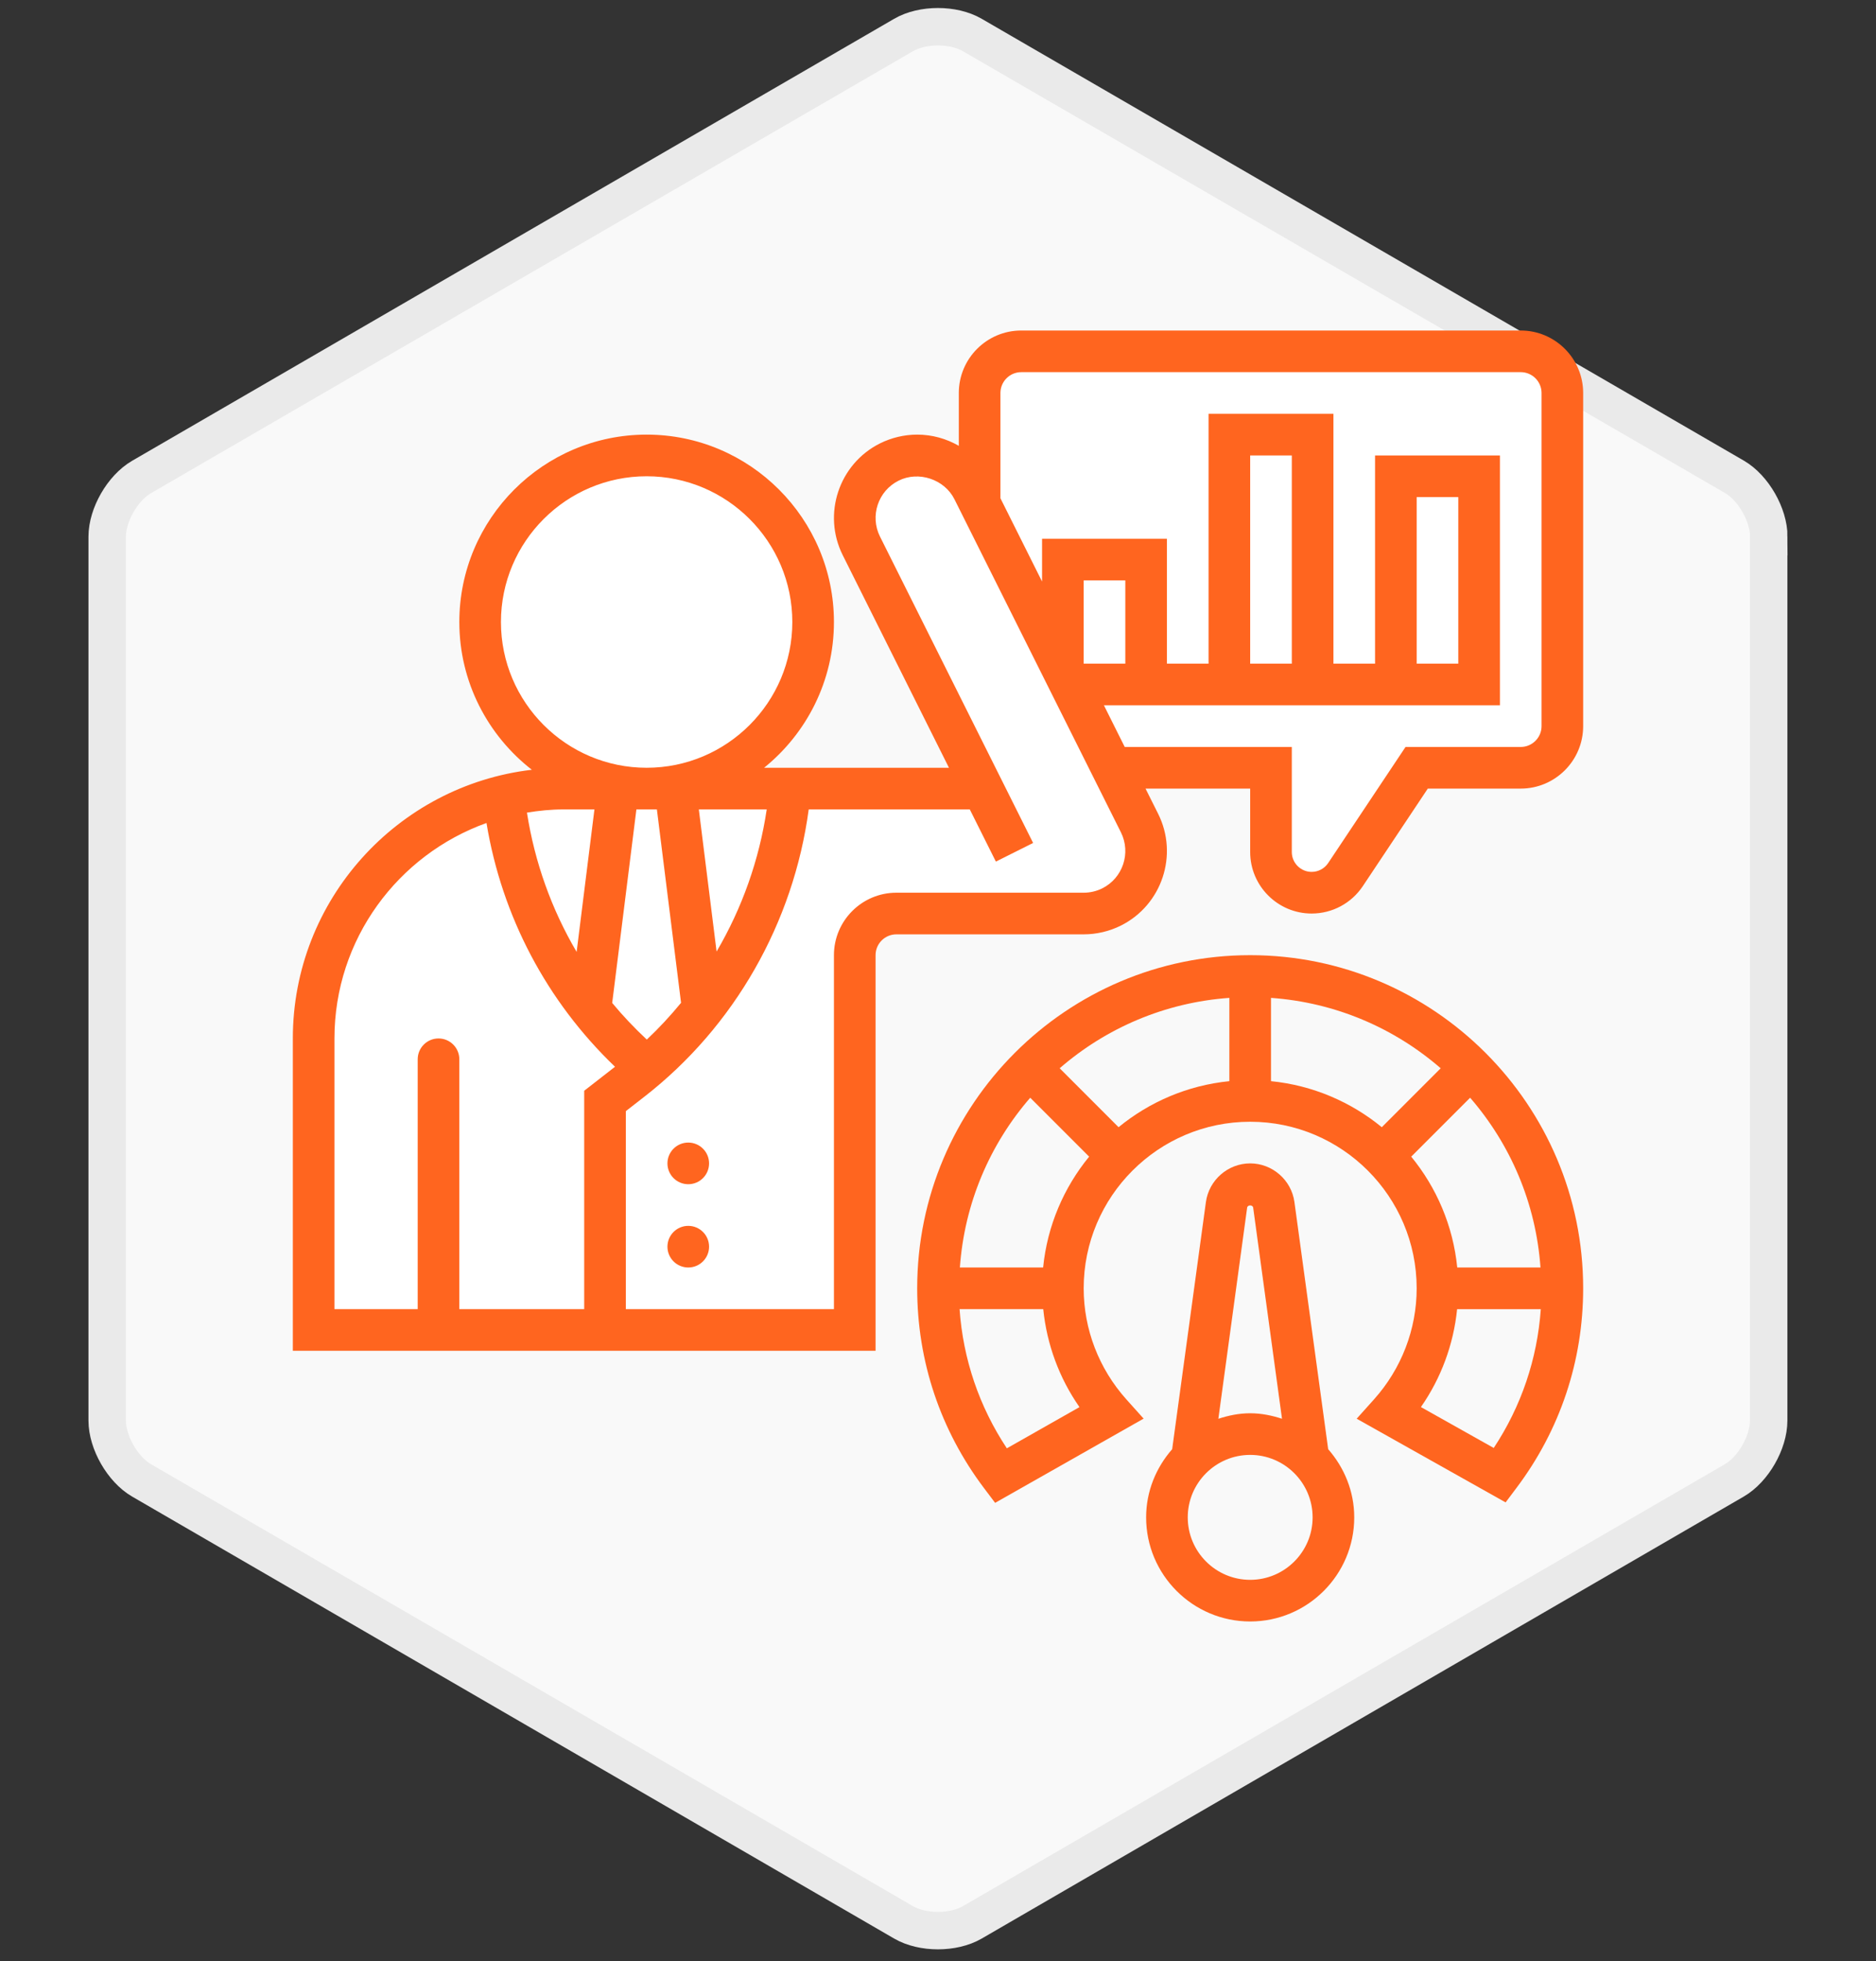 <?xml version="1.0" encoding="UTF-8"?>
<svg xmlns="http://www.w3.org/2000/svg" width="200" height="209" viewBox="0 0 200 209" fill="none">
  <rect x="0" y="0" width="200" height="209" fill="#333333" stroke="none"/>
  <path d="M188.571 57.186C188.571 54.857 186.928 51.986 184.914 50.814L103.657 3.729C101.643 2.557 98.343 2.557 96.329 3.729L15.086 50.829C13.071 52 11.428 54.857 11.428 57.186V151.372C11.428 153.7 13.071 156.572 15.086 157.743L96.329 204.843C98.343 206.014 101.643 206.014 103.657 204.843L184.9 157.743C186.914 156.572 188.557 153.714 188.557 151.372V57.186H188.571Z" fill="#F9F9F9" stroke="#EAEAEA" stroke-width="3.993" stroke-miterlimit="10"></path>
  <path d="M33.5 105.5V141.5H90V101L94 97.5H113L120.5 95.5L122.5 91L120.5 84L134.5 81.5L136 93.5L141 95.5L150.5 84L164 81.5L166.5 76.5V42L164 37.5H109L104.5 40.5L103.5 51L95.5 48L91.5 52V58L104.5 84H76L82.5 78.5L86.5 70.5L87 65L84.5 56.5L76 50L68 48L63 50L55.5 54L52.5 61.5L51 69.5L55.5 78.5L61.5 84L48 86.5L39 93.5L33.5 105.5Z" fill="white"></path>
  <path d="M71.156 123.969C71.156 122.743 72.15 121.75 73.375 121.75C74.6 121.75 75.594 122.743 75.594 123.969C75.594 125.194 74.6 126.188 73.375 126.188C72.15 126.188 71.156 125.194 71.156 123.969Z" fill="#FF651F"></path>
  <path d="M71.156 132.844C71.156 131.618 72.15 130.625 73.375 130.625C74.6 130.625 75.594 131.618 75.594 132.844C75.594 134.069 74.6 135.062 73.375 135.062C72.15 135.062 71.156 134.069 71.156 132.844Z" fill="#FF651F"></path>
  <path d="M162.125 35.219H108.875C105.205 35.219 102.219 38.205 102.219 41.875V47.508C100.896 46.745 99.381 46.312 97.781 46.312C96.415 46.312 95.043 46.636 93.812 47.249C89.434 49.439 87.657 54.782 89.843 59.157L101.169 81.812H81.46C85.995 78.149 88.906 72.551 88.906 66.281C88.906 55.272 79.949 46.312 68.938 46.312C57.926 46.312 48.969 55.272 48.969 66.281C48.969 72.678 52.004 78.369 56.699 82.025C42.377 83.701 31.219 95.893 31.219 110.656V143.938H93.344V101.781C93.344 100.559 94.338 99.562 95.562 99.562H115.533C116.902 99.562 118.276 99.239 119.501 98.626C123.878 96.436 125.655 91.094 123.47 86.718L122.125 84.031H133.281V90.79C133.281 94.404 136.221 97.344 139.835 97.344C142.032 97.344 144.071 96.252 145.289 94.426L152.218 84.031H162.125C165.795 84.031 168.781 81.045 168.781 77.375V41.875C168.781 38.205 165.795 35.219 162.125 35.219ZM68.955 110.776C67.639 109.542 66.401 108.247 65.266 106.871L67.846 86.25H70.031L72.607 106.858C71.474 108.236 70.262 109.547 68.955 110.776ZM56.178 86.59C57.447 86.385 58.738 86.25 60.062 86.25H63.373L61.474 101.433C58.804 96.898 57.003 91.881 56.178 86.59ZM76.395 101.395L74.502 86.25H81.74C80.939 91.626 79.115 96.76 76.395 101.395ZM53.406 66.281C53.406 57.717 60.375 50.75 68.938 50.75C77.5 50.75 84.469 57.717 84.469 66.281C84.469 74.846 77.5 81.812 68.938 81.812C60.375 81.812 53.406 74.846 53.406 66.281ZM35.656 110.656C35.656 100.077 42.434 91.076 51.864 87.697C53.506 97.639 58.285 106.698 65.567 113.672L62.281 116.228V139.5H48.969V112.875C48.969 111.65 47.975 110.656 46.75 110.656C45.525 110.656 44.531 111.65 44.531 112.875V139.5H35.656V110.656ZM117.517 94.659C116.905 94.965 116.219 95.125 115.533 95.125H95.562C91.893 95.125 88.906 98.111 88.906 101.781V139.5H66.719V118.4L68.702 116.858C78.327 109.369 84.597 98.296 86.217 86.252H103.39L106.17 91.81L110.14 89.824L93.814 57.173C92.72 54.983 93.61 52.312 95.798 51.218C97.934 50.149 100.688 51.076 101.751 53.195L119.505 88.7C120.594 90.892 119.705 93.563 117.517 94.659ZM119.969 70.719H115.531V61.844H119.969V70.719ZM164.344 77.375C164.344 78.597 163.35 79.594 162.125 79.594H149.844L141.597 91.963C141.202 92.553 140.543 92.906 139.835 92.906C138.668 92.906 137.719 91.957 137.719 90.79V79.594H119.907L117.688 75.156H159.906V48.531H146.594V70.719H142.156V44.094H128.844V70.719H124.406V57.406H111.094V61.968L106.656 53.093V41.875C106.656 40.653 107.65 39.656 108.875 39.656H162.125C163.35 39.656 164.344 40.653 164.344 41.875V77.375ZM137.719 70.719H133.281V48.531H137.719V70.719ZM151.031 70.719V52.969H155.469V70.719H151.031Z" fill="#FF651F"></path>
  <path d="M133.281 101.781C113.707 101.781 97.781 117.707 97.781 137.281C97.781 145.034 100.248 152.4 104.919 158.588L106.09 160.141L121.921 151.166L120.08 149.114C117.149 145.841 115.531 141.639 115.531 137.281C115.531 127.494 123.494 119.531 133.281 119.531C143.068 119.531 151.031 127.494 151.031 137.281C151.031 141.639 149.414 145.841 146.483 149.114L144.635 151.175L160.512 160.092L161.677 158.541C166.327 152.364 168.781 145.011 168.781 137.281C168.781 117.707 152.855 101.781 133.281 101.781ZM107.34 154.33C104.391 149.882 102.674 144.821 102.299 139.5H111.22C111.6 143.25 112.92 146.84 115.083 149.939L107.34 154.33ZM111.207 135.062H102.332C102.822 128.167 105.56 121.896 109.833 116.971L116.113 123.25C113.419 126.538 111.651 130.607 111.207 135.062ZM119.25 120.113L112.971 113.833C117.896 109.56 124.169 106.822 131.062 106.332V115.207C126.607 115.651 122.536 117.421 119.25 120.113ZM135.5 115.207V106.332C142.396 106.822 148.666 109.56 153.592 113.833L147.313 120.113C144.027 117.421 139.955 115.651 135.5 115.207ZM150.45 123.25L156.729 116.971C161.002 121.896 163.74 128.169 164.231 135.062H155.356C154.912 130.607 153.143 126.538 150.45 123.25ZM159.247 154.292L151.484 149.933C153.645 146.835 154.963 143.247 155.342 139.502H164.264C163.891 144.805 162.183 149.85 159.247 154.292Z" fill="#FF651F"></path>
  <path d="M137.998 128.082C137.674 125.737 135.646 123.969 133.281 123.969C130.916 123.969 128.888 125.737 128.562 128.085L124.965 154.423C123.257 156.376 122.188 158.899 122.188 161.688C122.188 167.805 127.164 172.781 133.281 172.781C139.398 172.781 144.375 167.805 144.375 161.688C144.375 158.899 143.306 156.376 141.597 154.423L137.998 128.082ZM132.957 128.688C133.004 128.366 133.559 128.369 133.601 128.686L136.674 151.18C135.598 150.831 134.473 150.594 133.281 150.594C132.09 150.594 130.965 150.831 129.889 151.182L132.957 128.688ZM133.281 168.344C129.611 168.344 126.625 165.357 126.625 161.688C126.625 158.018 129.611 155.031 133.281 155.031C136.951 155.031 139.938 158.018 139.938 161.688C139.938 165.357 136.951 168.344 133.281 168.344Z" fill="#FF651F"></path>
</svg>
